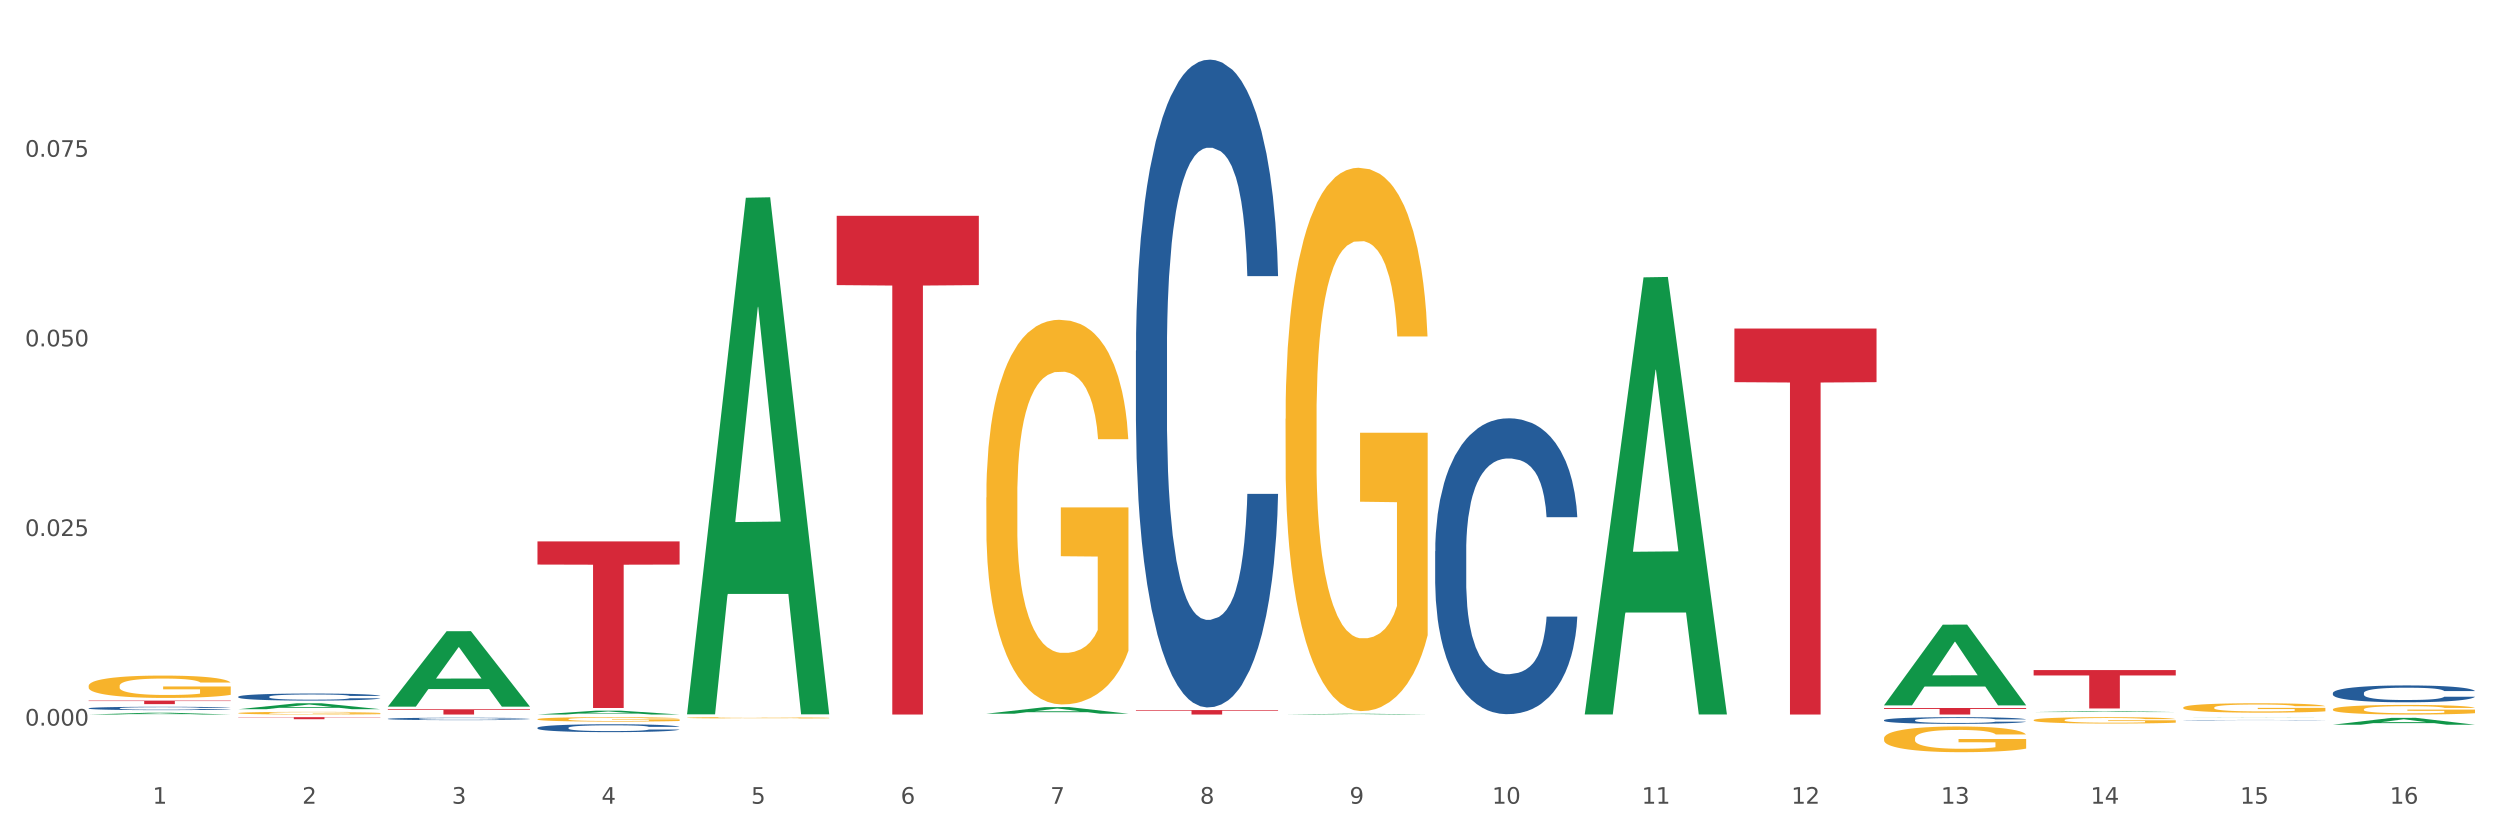 <?xml version="1.0" encoding="utf-8" standalone="no"?>
<!DOCTYPE svg PUBLIC "-//W3C//DTD SVG 1.1//EN"
  "http://www.w3.org/Graphics/SVG/1.1/DTD/svg11.dtd">
<svg xmlns:xlink="http://www.w3.org/1999/xlink" width="1080pt" height="360pt" viewBox="0 0 1080 360" xmlns="http://www.w3.org/2000/svg" version="1.1">
 <rect x="0" y="0" width="1080" height="360" fill="#333333" stroke="none"/>
 <defs>
  <style type="text/css">*{stroke-linejoin: round; stroke-linecap: butt}</style>
 </defs>
 <g id="figure_1">
  <g id="patch_1">
   <path d="M 0 360 
L 1080 360 
L 1080 0 
L 0 0 
z
" style="fill: #ffffff; stroke: #ffffff; stroke-linejoin: miter"/>
  </g>
  <g id="axes_1">
   <g id="matplotlib.axis_1">
    <g id="xtick_1">
     <g id="text_1">
      <!-- 1 -->
      <g style="fill: #4d4d4d" transform="translate(65.93 347.204) scale(0.096 -0.096)">
       <defs>
        <path id="DejaVuSans-31" d="M 794 531 
L 1825 531 
L 1825 4091 
L 703 3866 
L 703 4441 
L 1819 4666 
L 2450 4666 
L 2450 531 
L 3481 531 
L 3481 0 
L 794 0 
L 794 531 
z
" transform="scale(0.016)"/>
       </defs>
       <use xlink:href="#DejaVuSans-31"/>
      </g>
     </g>
    </g>
    <g id="xtick_2">
     <g id="text_2">
      <!-- 2 -->
      <g style="fill: #4d4d4d" transform="translate(130.565 347.204) scale(0.096 -0.096)">
       <defs>
        <path id="DejaVuSans-32" d="M 1228 531 
L 3431 531 
L 3431 0 
L 469 0 
L 469 531 
Q 828 903 1448 1529 
Q 2069 2156 2228 2338 
Q 2531 2678 2651 2914 
Q 2772 3150 2772 3378 
Q 2772 3750 2511 3984 
Q 2250 4219 1831 4219 
Q 1534 4219 1204 4116 
Q 875 4013 500 3803 
L 500 4441 
Q 881 4594 1212 4672 
Q 1544 4750 1819 4750 
Q 2544 4750 2975 4387 
Q 3406 4025 3406 3419 
Q 3406 3131 3298 2873 
Q 3191 2616 2906 2266 
Q 2828 2175 2409 1742 
Q 1991 1309 1228 531 
z
" transform="scale(0.016)"/>
       </defs>
       <use xlink:href="#DejaVuSans-32"/>
      </g>
     </g>
    </g>
    <g id="xtick_3">
     <g id="text_3">
      <!-- 3 -->
      <g style="fill: #4d4d4d" transform="translate(195.199 347.204) scale(0.096 -0.096)">
       <defs>
        <path id="DejaVuSans-33" d="M 2597 2516 
Q 3050 2419 3304 2112 
Q 3559 1806 3559 1356 
Q 3559 666 3084 287 
Q 2609 -91 1734 -91 
Q 1441 -91 1130 -33 
Q 819 25 488 141 
L 488 750 
Q 750 597 1062 519 
Q 1375 441 1716 441 
Q 2309 441 2620 675 
Q 2931 909 2931 1356 
Q 2931 1769 2642 2001 
Q 2353 2234 1838 2234 
L 1294 2234 
L 1294 2753 
L 1863 2753 
Q 2328 2753 2575 2939 
Q 2822 3125 2822 3475 
Q 2822 3834 2567 4026 
Q 2313 4219 1838 4219 
Q 1578 4219 1281 4162 
Q 984 4106 628 3988 
L 628 4550 
Q 988 4650 1302 4700 
Q 1616 4750 1894 4750 
Q 2613 4750 3031 4423 
Q 3450 4097 3450 3541 
Q 3450 3153 3228 2886 
Q 3006 2619 2597 2516 
z
" transform="scale(0.016)"/>
       </defs>
       <use xlink:href="#DejaVuSans-33"/>
      </g>
     </g>
    </g>
    <g id="xtick_4">
     <g id="text_4">
      <!-- 4 -->
      <g style="fill: #4d4d4d" transform="translate(259.833 347.204) scale(0.096 -0.096)">
       <defs>
        <path id="DejaVuSans-34" d="M 2419 4116 
L 825 1625 
L 2419 1625 
L 2419 4116 
z
M 2253 4666 
L 3047 4666 
L 3047 1625 
L 3713 1625 
L 3713 1100 
L 3047 1100 
L 3047 0 
L 2419 0 
L 2419 1100 
L 313 1100 
L 313 1709 
L 2253 4666 
z
" transform="scale(0.016)"/>
       </defs>
       <use xlink:href="#DejaVuSans-34"/>
      </g>
     </g>
    </g>
    <g id="xtick_5">
     <g id="text_5">
      <!-- 5 -->
      <g style="fill: #4d4d4d" transform="translate(324.467 347.204) scale(0.096 -0.096)">
       <defs>
        <path id="DejaVuSans-35" d="M 691 4666 
L 3169 4666 
L 3169 4134 
L 1269 4134 
L 1269 2991 
Q 1406 3038 1543 3061 
Q 1681 3084 1819 3084 
Q 2600 3084 3056 2656 
Q 3513 2228 3513 1497 
Q 3513 744 3044 326 
Q 2575 -91 1722 -91 
Q 1428 -91 1123 -41 
Q 819 9 494 109 
L 494 744 
Q 775 591 1075 516 
Q 1375 441 1709 441 
Q 2250 441 2565 725 
Q 2881 1009 2881 1497 
Q 2881 1984 2565 2268 
Q 2250 2553 1709 2553 
Q 1456 2553 1204 2497 
Q 953 2441 691 2322 
L 691 4666 
z
" transform="scale(0.016)"/>
       </defs>
       <use xlink:href="#DejaVuSans-35"/>
      </g>
     </g>
    </g>
    <g id="xtick_6">
     <g id="text_6">
      <!-- 6 -->
      <g style="fill: #4d4d4d" transform="translate(389.102 347.204) scale(0.096 -0.096)">
       <defs>
        <path id="DejaVuSans-36" d="M 2113 2584 
Q 1688 2584 1439 2293 
Q 1191 2003 1191 1497 
Q 1191 994 1439 701 
Q 1688 409 2113 409 
Q 2538 409 2786 701 
Q 3034 994 3034 1497 
Q 3034 2003 2786 2293 
Q 2538 2584 2113 2584 
z
M 3366 4563 
L 3366 3988 
Q 3128 4100 2886 4159 
Q 2644 4219 2406 4219 
Q 1781 4219 1451 3797 
Q 1122 3375 1075 2522 
Q 1259 2794 1537 2939 
Q 1816 3084 2150 3084 
Q 2853 3084 3261 2657 
Q 3669 2231 3669 1497 
Q 3669 778 3244 343 
Q 2819 -91 2113 -91 
Q 1303 -91 875 529 
Q 447 1150 447 2328 
Q 447 3434 972 4092 
Q 1497 4750 2381 4750 
Q 2619 4750 2861 4703 
Q 3103 4656 3366 4563 
z
" transform="scale(0.016)"/>
       </defs>
       <use xlink:href="#DejaVuSans-36"/>
      </g>
     </g>
    </g>
    <g id="xtick_7">
     <g id="text_7">
      <!-- 7 -->
      <g style="fill: #4d4d4d" transform="translate(453.736 347.204) scale(0.096 -0.096)">
       <defs>
        <path id="DejaVuSans-37" d="M 525 4666 
L 3525 4666 
L 3525 4397 
L 1831 0 
L 1172 0 
L 2766 4134 
L 525 4134 
L 525 4666 
z
" transform="scale(0.016)"/>
       </defs>
       <use xlink:href="#DejaVuSans-37"/>
      </g>
     </g>
    </g>
    <g id="xtick_8">
     <g id="text_8">
      <!-- 8 -->
      <g style="fill: #4d4d4d" transform="translate(518.37 347.204) scale(0.096 -0.096)">
       <defs>
        <path id="DejaVuSans-38" d="M 2034 2216 
Q 1584 2216 1326 1975 
Q 1069 1734 1069 1313 
Q 1069 891 1326 650 
Q 1584 409 2034 409 
Q 2484 409 2743 651 
Q 3003 894 3003 1313 
Q 3003 1734 2745 1975 
Q 2488 2216 2034 2216 
z
M 1403 2484 
Q 997 2584 770 2862 
Q 544 3141 544 3541 
Q 544 4100 942 4425 
Q 1341 4750 2034 4750 
Q 2731 4750 3128 4425 
Q 3525 4100 3525 3541 
Q 3525 3141 3298 2862 
Q 3072 2584 2669 2484 
Q 3125 2378 3379 2068 
Q 3634 1759 3634 1313 
Q 3634 634 3220 271 
Q 2806 -91 2034 -91 
Q 1263 -91 848 271 
Q 434 634 434 1313 
Q 434 1759 690 2068 
Q 947 2378 1403 2484 
z
M 1172 3481 
Q 1172 3119 1398 2916 
Q 1625 2713 2034 2713 
Q 2441 2713 2670 2916 
Q 2900 3119 2900 3481 
Q 2900 3844 2670 4047 
Q 2441 4250 2034 4250 
Q 1625 4250 1398 4047 
Q 1172 3844 1172 3481 
z
" transform="scale(0.016)"/>
       </defs>
       <use xlink:href="#DejaVuSans-38"/>
      </g>
     </g>
    </g>
    <g id="xtick_9">
     <g id="text_9">
      <!-- 9 -->
      <g style="fill: #4d4d4d" transform="translate(583.005 347.204) scale(0.096 -0.096)">
       <defs>
        <path id="DejaVuSans-39" d="M 703 97 
L 703 672 
Q 941 559 1184 500 
Q 1428 441 1663 441 
Q 2288 441 2617 861 
Q 2947 1281 2994 2138 
Q 2813 1869 2534 1725 
Q 2256 1581 1919 1581 
Q 1219 1581 811 2004 
Q 403 2428 403 3163 
Q 403 3881 828 4315 
Q 1253 4750 1959 4750 
Q 2769 4750 3195 4129 
Q 3622 3509 3622 2328 
Q 3622 1225 3098 567 
Q 2575 -91 1691 -91 
Q 1453 -91 1209 -44 
Q 966 3 703 97 
z
M 1959 2075 
Q 2384 2075 2632 2365 
Q 2881 2656 2881 3163 
Q 2881 3666 2632 3958 
Q 2384 4250 1959 4250 
Q 1534 4250 1286 3958 
Q 1038 3666 1038 3163 
Q 1038 2656 1286 2365 
Q 1534 2075 1959 2075 
z
" transform="scale(0.016)"/>
       </defs>
       <use xlink:href="#DejaVuSans-39"/>
      </g>
     </g>
    </g>
    <g id="xtick_10">
     <g id="text_10">
      <!-- 10 -->
      <g style="fill: #4d4d4d" transform="translate(644.585 347.204) scale(0.096 -0.096)">
       <defs>
        <path id="DejaVuSans-30" d="M 2034 4250 
Q 1547 4250 1301 3770 
Q 1056 3291 1056 2328 
Q 1056 1369 1301 889 
Q 1547 409 2034 409 
Q 2525 409 2770 889 
Q 3016 1369 3016 2328 
Q 3016 3291 2770 3770 
Q 2525 4250 2034 4250 
z
M 2034 4750 
Q 2819 4750 3233 4129 
Q 3647 3509 3647 2328 
Q 3647 1150 3233 529 
Q 2819 -91 2034 -91 
Q 1250 -91 836 529 
Q 422 1150 422 2328 
Q 422 3509 836 4129 
Q 1250 4750 2034 4750 
z
" transform="scale(0.016)"/>
       </defs>
       <use xlink:href="#DejaVuSans-31"/>
       <use xlink:href="#DejaVuSans-30" transform="translate(63.623 0)"/>
      </g>
     </g>
    </g>
    <g id="xtick_11">
     <g id="text_11">
      <!-- 11 -->
      <g style="fill: #4d4d4d" transform="translate(709.219 347.204) scale(0.096 -0.096)">
       <use xlink:href="#DejaVuSans-31"/>
       <use xlink:href="#DejaVuSans-31" transform="translate(63.623 0)"/>
      </g>
     </g>
    </g>
    <g id="xtick_12">
     <g id="text_12">
      <!-- 12 -->
      <g style="fill: #4d4d4d" transform="translate(773.854 347.204) scale(0.096 -0.096)">
       <use xlink:href="#DejaVuSans-31"/>
       <use xlink:href="#DejaVuSans-32" transform="translate(63.623 0)"/>
      </g>
     </g>
    </g>
    <g id="xtick_13">
     <g id="text_13">
      <!-- 13 -->
      <g style="fill: #4d4d4d" transform="translate(838.488 347.204) scale(0.096 -0.096)">
       <use xlink:href="#DejaVuSans-31"/>
       <use xlink:href="#DejaVuSans-33" transform="translate(63.623 0)"/>
      </g>
     </g>
    </g>
    <g id="xtick_14">
     <g id="text_14">
      <!-- 14 -->
      <g style="fill: #4d4d4d" transform="translate(903.122 347.204) scale(0.096 -0.096)">
       <use xlink:href="#DejaVuSans-31"/>
       <use xlink:href="#DejaVuSans-34" transform="translate(63.623 0)"/>
      </g>
     </g>
    </g>
    <g id="xtick_15">
     <g id="text_15">
      <!-- 15 -->
      <g style="fill: #4d4d4d" transform="translate(967.756 347.204) scale(0.096 -0.096)">
       <use xlink:href="#DejaVuSans-31"/>
       <use xlink:href="#DejaVuSans-35" transform="translate(63.623 0)"/>
      </g>
     </g>
    </g>
    <g id="xtick_16">
     <g id="text_16">
      <!-- 16 -->
      <g style="fill: #4d4d4d" transform="translate(1032.391 347.204) scale(0.096 -0.096)">
       <use xlink:href="#DejaVuSans-31"/>
       <use xlink:href="#DejaVuSans-36" transform="translate(63.623 0)"/>
      </g>
     </g>
    </g>
    <g id="xtick_17"/>
    <g id="xtick_18"/>
    <g id="xtick_19"/>
    <g id="xtick_20"/>
    <g id="xtick_21"/>
    <g id="xtick_22"/>
    <g id="xtick_23"/>
    <g id="xtick_24"/>
    <g id="xtick_25"/>
    <g id="xtick_26"/>
    <g id="xtick_27"/>
    <g id="xtick_28"/>
    <g id="xtick_29"/>
    <g id="xtick_30"/>
    <g id="xtick_31"/>
   </g>
   <g id="matplotlib.axis_2">
    <g id="ytick_1">
     <g id="text_17">
      <!-- 0.000 -->
      <g style="fill: #4d4d4d" transform="translate(10.8 313.463) scale(0.096 -0.096)">
       <defs>
        <path id="DejaVuSans-2e" d="M 684 794 
L 1344 794 
L 1344 0 
L 684 0 
L 684 794 
z
" transform="scale(0.016)"/>
       </defs>
       <use xlink:href="#DejaVuSans-30"/>
       <use xlink:href="#DejaVuSans-2e" transform="translate(63.623 0)"/>
       <use xlink:href="#DejaVuSans-30" transform="translate(95.41 0)"/>
       <use xlink:href="#DejaVuSans-30" transform="translate(159.033 0)"/>
       <use xlink:href="#DejaVuSans-30" transform="translate(222.656 0)"/>
      </g>
     </g>
    </g>
    <g id="ytick_2">
     <g id="text_18">
      <!-- 0.025 -->
      <g style="fill: #4d4d4d" transform="translate(10.8 231.548) scale(0.096 -0.096)">
       <use xlink:href="#DejaVuSans-30"/>
       <use xlink:href="#DejaVuSans-2e" transform="translate(63.623 0)"/>
       <use xlink:href="#DejaVuSans-30" transform="translate(95.41 0)"/>
       <use xlink:href="#DejaVuSans-32" transform="translate(159.033 0)"/>
       <use xlink:href="#DejaVuSans-35" transform="translate(222.656 0)"/>
      </g>
     </g>
    </g>
    <g id="ytick_3">
     <g id="text_19">
      <!-- 0.050 -->
      <g style="fill: #4d4d4d" transform="translate(10.8 149.633) scale(0.096 -0.096)">
       <use xlink:href="#DejaVuSans-30"/>
       <use xlink:href="#DejaVuSans-2e" transform="translate(63.623 0)"/>
       <use xlink:href="#DejaVuSans-30" transform="translate(95.41 0)"/>
       <use xlink:href="#DejaVuSans-35" transform="translate(159.033 0)"/>
       <use xlink:href="#DejaVuSans-30" transform="translate(222.656 0)"/>
      </g>
     </g>
    </g>
    <g id="ytick_4">
     <g id="text_20">
      <!-- 0.075 -->
      <g style="fill: #4d4d4d" transform="translate(10.8 67.719) scale(0.096 -0.096)">
       <use xlink:href="#DejaVuSans-30"/>
       <use xlink:href="#DejaVuSans-2e" transform="translate(63.623 0)"/>
       <use xlink:href="#DejaVuSans-30" transform="translate(95.41 0)"/>
       <use xlink:href="#DejaVuSans-37" transform="translate(159.033 0)"/>
       <use xlink:href="#DejaVuSans-35" transform="translate(222.656 0)"/>
      </g>
     </g>
    </g>
    <g id="ytick_5"/>
    <g id="ytick_6"/>
    <g id="ytick_7"/>
    <g id="ytick_8"/>
   </g>
   <g id="PolyCollection_1">
    <path d="M 38.283 308.678 
L 38.346 308.677 
L 63.667 307.915 
L 74.175 307.914 
L 99.686 308.679 
L 87.532 308.679 
L 82.024 308.501 
L 55.881 308.501 
L 55.691 308.504 
L 50.374 308.679 
L 38.283 308.679 
L 38.283 308.678 
L 59.173 308.395 
L 78.733 308.394 
L 69.048 308.077 
L 68.921 308.076 
L 68.794 308.078 
L 59.109 308.394 
L 59.173 308.395 
L 38.283 308.678 
z
" clip-path="url(#p61d165261e)" style="fill: #109648"/>
    <path d="M 102.917 306.38 
L 102.981 306.377 
L 128.301 303.803 
L 138.809 303.8 
L 164.32 306.384 
L 152.166 306.384 
L 146.659 305.783 
L 120.515 305.783 
L 120.325 305.792 
L 115.008 306.384 
L 102.917 306.384 
L 102.917 306.38 
L 123.807 305.424 
L 143.367 305.421 
L 133.682 304.351 
L 133.555 304.346 
L 133.429 304.354 
L 123.744 305.421 
L 123.807 305.424 
L 102.917 306.38 
z
" clip-path="url(#p61d165261e)" style="fill: #109648"/>
    <path d="M 167.552 305.218 
L 167.615 305.188 
L 192.936 272.69 
L 203.444 272.659 
L 228.954 305.279 
L 216.8 305.279 
L 211.293 297.683 
L 185.149 297.683 
L 184.96 297.806 
L 179.642 305.279 
L 167.552 305.279 
L 167.552 305.218 
L 188.441 293.15 
L 208.001 293.12 
L 198.316 279.612 
L 198.19 279.551 
L 198.063 279.643 
L 188.378 293.12 
L 188.441 293.15 
L 167.552 305.218 
z
" clip-path="url(#p61d165261e)" style="fill: #109648"/>
    <path d="M 232.186 308.676 
L 232.249 308.674 
L 257.57 306.999 
L 268.078 306.997 
L 293.588 308.679 
L 281.435 308.679 
L 275.927 308.287 
L 249.784 308.287 
L 249.594 308.294 
L 244.276 308.679 
L 232.186 308.679 
L 232.186 308.676 
L 253.075 308.054 
L 272.636 308.052 
L 262.95 307.356 
L 262.824 307.352 
L 262.697 307.357 
L 253.012 308.052 
L 253.075 308.054 
L 232.186 308.676 
z
" clip-path="url(#p61d165261e)" style="fill: #109648"/>
    <path d="M 296.82 308.16 
L 296.883 307.951 
L 322.204 85.427 
L 332.712 85.218 
L 358.223 308.58 
L 346.069 308.58 
L 340.562 256.567 
L 314.418 256.567 
L 314.228 257.406 
L 308.911 308.58 
L 296.82 308.58 
L 296.82 308.16 
L 317.71 225.527 
L 337.27 225.317 
L 327.585 132.826 
L 327.458 132.407 
L 327.332 133.036 
L 317.646 225.317 
L 317.71 225.527 
L 296.82 308.16 
z
" clip-path="url(#p61d165261e)" style="fill: #109648"/>
    <path d="M 684.626 308.286 
L 684.689 308.108 
L 710.01 119.813 
L 720.518 119.635 
L 746.029 308.641 
L 733.875 308.641 
L 728.367 264.628 
L 702.224 264.628 
L 702.034 265.338 
L 696.717 308.641 
L 684.626 308.641 
L 684.626 308.286 
L 705.515 238.363 
L 725.076 238.185 
L 715.391 159.921 
L 715.264 159.566 
L 715.137 160.099 
L 705.452 238.185 
L 705.515 238.363 
L 684.626 308.286 
z
" clip-path="url(#p61d165261e)" style="fill: #109648"/>
    <path d="M 813.895 304.653 
L 813.958 304.62 
L 839.278 269.855 
L 849.787 269.823 
L 875.297 304.718 
L 863.143 304.718 
L 857.636 296.592 
L 831.492 296.592 
L 831.302 296.723 
L 825.985 304.718 
L 813.895 304.718 
L 813.895 304.653 
L 834.784 291.743 
L 854.344 291.71 
L 844.659 277.261 
L 844.533 277.195 
L 844.406 277.293 
L 834.721 291.71 
L 834.784 291.743 
L 813.895 304.653 
z
" clip-path="url(#p61d165261e)" style="fill: #109648"/>
    <path d="M 878.529 307.612 
L 878.592 307.612 
L 903.913 307.208 
L 914.421 307.207 
L 939.931 307.613 
L 927.777 307.613 
L 922.27 307.518 
L 896.127 307.518 
L 895.937 307.52 
L 890.619 307.613 
L 878.529 307.613 
L 878.529 307.612 
L 899.418 307.462 
L 918.979 307.462 
L 909.293 307.294 
L 909.167 307.293 
L 909.04 307.294 
L 899.355 307.462 
L 899.418 307.462 
L 878.529 307.612 
z
" clip-path="url(#p61d165261e)" style="fill: #109648"/>
    <path d="M 1007.797 313.08 
L 1007.861 313.077 
L 1033.181 310.107 
L 1043.689 310.104 
L 1069.2 313.086 
L 1057.046 313.086 
L 1051.539 312.391 
L 1025.395 312.391 
L 1025.205 312.403 
L 1019.888 313.086 
L 1007.797 313.086 
L 1007.797 313.08 
L 1028.687 311.977 
L 1048.247 311.974 
L 1038.562 310.74 
L 1038.435 310.734 
L 1038.309 310.742 
L 1028.624 311.974 
L 1028.687 311.977 
L 1007.797 313.08 
z
" clip-path="url(#p61d165261e)" style="fill: #109648"/>
    <path d="M 943.163 309.886 
L 943.226 309.886 
L 968.547 309.815 
L 979.055 309.815 
L 1004.566 309.887 
L 992.412 309.887 
L 986.905 309.87 
L 960.761 309.87 
L 960.571 309.87 
L 955.254 309.887 
L 943.163 309.887 
L 943.163 309.886 
L 964.053 309.86 
L 983.613 309.86 
L 973.928 309.83 
L 973.801 309.83 
L 973.675 309.831 
L 963.989 309.86 
L 964.053 309.86 
L 943.163 309.886 
z
" clip-path="url(#p61d165261e)" style="fill: #109648"/>
    <path d="M 426.089 308.324 
L 426.152 308.321 
L 451.473 305.469 
L 461.981 305.467 
L 487.491 308.329 
L 475.337 308.329 
L 469.83 307.663 
L 443.687 307.663 
L 443.497 307.673 
L 438.179 308.329 
L 426.089 308.329 
L 426.089 308.324 
L 446.978 307.265 
L 466.539 307.262 
L 456.853 306.077 
L 456.727 306.071 
L 456.6 306.08 
L 446.915 307.262 
L 446.978 307.265 
L 426.089 308.324 
z
" clip-path="url(#p61d165261e)" style="fill: #109648"/>
    <path d="M 1007.797 306.445 
L 1007.87 306.442 
L 1007.87 306.305 
L 1008.015 306.187 
L 1008.74 305.903 
L 1009.827 305.668 
L 1010.625 305.543 
L 1011.422 305.44 
L 1012.365 305.338 
L 1013.524 305.232 
L 1015.627 305.076 
L 1016.932 304.997 
L 1018.527 304.913 
L 1021.426 304.792 
L 1023.529 304.724 
L 1025.703 304.667 
L 1029.256 304.598 
L 1031.576 304.568 
L 1034.04 304.545 
L 1037.013 304.53 
L 1039.26 304.526 
L 1044.19 304.538 
L 1048.394 304.572 
L 1050.424 304.598 
L 1053.034 304.644 
L 1054.411 304.674 
L 1056.659 304.735 
L 1058.978 304.815 
L 1060.573 304.883 
L 1062.966 305.012 
L 1064.778 305.141 
L 1066.445 305.3 
L 1067.315 305.41 
L 1067.968 305.512 
L 1068.548 305.63 
L 1069.128 305.816 
L 1056.079 305.816 
L 1055.571 305.683 
L 1054.774 305.558 
L 1053.614 305.437 
L 1052.599 305.361 
L 1050.859 305.266 
L 1049.264 305.205 
L 1047.597 305.16 
L 1045.567 305.122 
L 1043.972 305.103 
L 1041.725 305.088 
L 1037.303 305.091 
L 1034.33 305.122 
L 1032.3 305.16 
L 1030.996 305.194 
L 1029.836 305.232 
L 1028.531 305.285 
L 1027.008 305.364 
L 1025.921 305.437 
L 1024.834 305.528 
L 1023.964 305.619 
L 1023.166 305.725 
L 1022.514 305.839 
L 1022.006 305.956 
L 1021.571 306.1 
L 1021.209 306.339 
L 1021.209 306.859 
L 1021.354 306.976 
L 1021.716 307.132 
L 1022.151 307.249 
L 1022.876 307.39 
L 1023.529 307.484 
L 1024.761 307.621 
L 1026.138 307.735 
L 1027.226 307.807 
L 1028.313 307.867 
L 1030.198 307.951 
L 1032.3 308.019 
L 1034.113 308.061 
L 1036.578 308.099 
L 1038.245 308.114 
L 1039.695 308.122 
L 1043.247 308.122 
L 1045.784 308.11 
L 1048.612 308.084 
L 1050.786 308.05 
L 1052.599 308.008 
L 1054.629 307.94 
L 1055.934 307.875 
L 1055.934 307.082 
L 1039.985 307.079 
L 1039.985 306.552 
L 1069.2 306.552 
L 1069.2 308.099 
L 1067.968 308.178 
L 1066.59 308.25 
L 1065.14 308.315 
L 1062.966 308.395 
L 1060.356 308.47 
L 1058.036 308.524 
L 1055.571 308.569 
L 1052.671 308.611 
L 1048.902 308.649 
L 1046.582 308.664 
L 1043.682 308.675 
L 1040.275 308.679 
L 1037.303 308.671 
L 1034.403 308.652 
L 1031.358 308.618 
L 1028.386 308.569 
L 1026.138 308.52 
L 1023.891 308.459 
L 1021.499 308.379 
L 1019.614 308.304 
L 1018.164 308.235 
L 1016.569 308.148 
L 1014.829 308.034 
L 1013.524 307.932 
L 1012.365 307.826 
L 1011.132 307.689 
L 1010.262 307.572 
L 1009.392 307.424 
L 1008.885 307.314 
L 1008.305 307.143 
L 1007.87 306.904 
L 1007.797 306.445 
z
" clip-path="url(#p61d165261e)" style="fill: #f7b32b"/>
    <path d="M 943.163 305.684 
L 943.236 305.681 
L 943.236 305.547 
L 943.381 305.432 
L 944.106 305.153 
L 945.193 304.923 
L 945.99 304.8 
L 946.788 304.7 
L 947.73 304.6 
L 948.89 304.496 
L 950.992 304.343 
L 952.297 304.265 
L 953.892 304.184 
L 956.792 304.065 
L 958.894 303.998 
L 961.069 303.942 
L 964.621 303.875 
L 966.941 303.846 
L 969.406 303.823 
L 972.378 303.809 
L 974.626 303.805 
L 979.555 303.816 
L 983.76 303.849 
L 985.79 303.875 
L 988.4 303.92 
L 989.777 303.95 
L 992.024 304.009 
L 994.344 304.087 
L 995.939 304.154 
L 998.331 304.28 
L 1000.144 304.407 
L 1001.811 304.563 
L 1002.681 304.67 
L 1003.333 304.771 
L 1003.913 304.886 
L 1004.493 305.068 
L 991.444 305.068 
L 990.937 304.938 
L 990.139 304.815 
L 988.979 304.696 
L 987.965 304.622 
L 986.225 304.529 
L 984.63 304.47 
L 982.962 304.425 
L 980.933 304.388 
L 979.338 304.369 
L 977.09 304.355 
L 972.668 304.358 
L 969.696 304.388 
L 967.666 304.425 
L 966.361 304.459 
L 965.201 304.496 
L 963.896 304.548 
L 962.374 304.626 
L 961.287 304.696 
L 960.199 304.786 
L 959.329 304.875 
L 958.532 304.979 
L 957.879 305.09 
L 957.372 305.205 
L 956.937 305.346 
L 956.575 305.58 
L 956.575 306.089 
L 956.72 306.205 
L 957.082 306.357 
L 957.517 306.472 
L 958.242 306.609 
L 958.894 306.702 
L 960.127 306.836 
L 961.504 306.947 
L 962.592 307.018 
L 963.679 307.078 
L 965.564 307.159 
L 967.666 307.226 
L 969.479 307.267 
L 971.943 307.304 
L 973.611 307.319 
L 975.061 307.326 
L 978.613 307.326 
L 981.15 307.315 
L 983.977 307.289 
L 986.152 307.256 
L 987.965 307.215 
L 989.994 307.148 
L 991.299 307.085 
L 991.299 306.309 
L 975.351 306.305 
L 975.351 305.788 
L 1004.566 305.788 
L 1004.566 307.304 
L 1003.333 307.382 
L 1001.956 307.453 
L 1000.506 307.516 
L 998.331 307.594 
L 995.721 307.668 
L 993.402 307.72 
L 990.937 307.765 
L 988.037 307.806 
L 984.267 307.843 
L 981.948 307.858 
L 979.048 307.869 
L 975.641 307.872 
L 972.668 307.865 
L 969.768 307.846 
L 966.724 307.813 
L 963.751 307.765 
L 961.504 307.716 
L 959.257 307.657 
L 956.865 307.579 
L 954.98 307.505 
L 953.53 307.438 
L 951.935 307.352 
L 950.195 307.241 
L 948.89 307.141 
L 947.73 307.037 
L 946.498 306.903 
L 945.628 306.788 
L 944.758 306.643 
L 944.251 306.535 
L 943.671 306.368 
L 943.236 306.134 
L 943.163 305.684 
z
" clip-path="url(#p61d165261e)" style="fill: #f7b32b"/>
    <path d="M 878.529 311.088 
L 878.601 311.086 
L 878.601 310.995 
L 878.746 310.917 
L 879.471 310.729 
L 880.559 310.573 
L 881.356 310.49 
L 882.154 310.422 
L 883.096 310.354 
L 884.256 310.283 
L 886.358 310.18 
L 887.663 310.127 
L 889.258 310.072 
L 892.158 309.991 
L 894.26 309.946 
L 896.435 309.908 
L 899.987 309.863 
L 902.307 309.843 
L 904.772 309.828 
L 907.744 309.818 
L 909.991 309.815 
L 914.921 309.823 
L 919.126 309.845 
L 921.155 309.863 
L 923.765 309.893 
L 925.143 309.913 
L 927.39 309.954 
L 929.71 310.006 
L 931.305 310.052 
L 933.697 310.137 
L 935.509 310.223 
L 937.177 310.329 
L 938.047 310.402 
L 938.699 310.469 
L 939.279 310.547 
L 939.859 310.671 
L 926.81 310.671 
L 926.303 310.583 
L 925.505 310.5 
L 924.345 310.419 
L 923.33 310.369 
L 921.59 310.306 
L 919.996 310.266 
L 918.328 310.235 
L 916.298 310.21 
L 914.703 310.198 
L 912.456 310.188 
L 908.034 310.19 
L 905.062 310.21 
L 903.032 310.235 
L 901.727 310.258 
L 900.567 310.283 
L 899.262 310.319 
L 897.74 310.371 
L 896.652 310.419 
L 895.565 310.48 
L 894.695 310.54 
L 893.898 310.61 
L 893.245 310.686 
L 892.738 310.764 
L 892.303 310.859 
L 891.94 311.018 
L 891.94 311.363 
L 892.085 311.441 
L 892.448 311.544 
L 892.883 311.622 
L 893.608 311.715 
L 894.26 311.778 
L 895.492 311.868 
L 896.87 311.944 
L 897.957 311.992 
L 899.045 312.032 
L 900.93 312.087 
L 903.032 312.133 
L 904.844 312.16 
L 907.309 312.186 
L 908.976 312.196 
L 910.426 312.201 
L 913.978 312.201 
L 916.516 312.193 
L 919.343 312.175 
L 921.518 312.153 
L 923.33 312.125 
L 925.36 312.08 
L 926.665 312.037 
L 926.665 311.511 
L 910.716 311.509 
L 910.716 311.159 
L 939.931 311.159 
L 939.931 312.186 
L 938.699 312.238 
L 937.322 312.286 
L 935.872 312.329 
L 933.697 312.382 
L 931.087 312.432 
L 928.767 312.467 
L 926.303 312.498 
L 923.403 312.525 
L 919.633 312.55 
L 917.313 312.56 
L 914.413 312.568 
L 911.006 312.57 
L 908.034 312.565 
L 905.134 312.553 
L 902.089 312.53 
L 899.117 312.498 
L 896.87 312.465 
L 894.623 312.425 
L 892.23 312.372 
L 890.345 312.321 
L 888.895 312.276 
L 887.301 312.218 
L 885.561 312.143 
L 884.256 312.075 
L 883.096 312.004 
L 881.864 311.914 
L 880.994 311.836 
L 880.124 311.738 
L 879.616 311.665 
L 879.036 311.551 
L 878.601 311.393 
L 878.529 311.088 
z
" clip-path="url(#p61d165261e)" style="fill: #f7b32b"/>
    <path d="M 813.895 318.974 
L 813.967 318.963 
L 813.967 318.598 
L 814.112 318.284 
L 814.837 317.523 
L 815.924 316.894 
L 816.722 316.559 
L 817.519 316.285 
L 818.462 316.011 
L 819.622 315.727 
L 821.724 315.311 
L 823.029 315.098 
L 824.624 314.875 
L 827.523 314.55 
L 829.626 314.367 
L 831.801 314.215 
L 835.353 314.033 
L 837.673 313.951 
L 840.137 313.891 
L 843.11 313.85 
L 845.357 313.84 
L 850.287 313.87 
L 854.491 313.962 
L 856.521 314.033 
L 859.131 314.154 
L 860.508 314.236 
L 862.756 314.398 
L 865.075 314.611 
L 866.67 314.794 
L 869.063 315.139 
L 870.875 315.484 
L 872.542 315.91 
L 873.412 316.204 
L 874.065 316.478 
L 874.645 316.792 
L 875.225 317.289 
L 862.176 317.289 
L 861.668 316.934 
L 860.871 316.6 
L 859.711 316.275 
L 858.696 316.072 
L 856.956 315.818 
L 855.361 315.656 
L 853.694 315.534 
L 851.664 315.433 
L 850.069 315.382 
L 847.822 315.341 
L 843.4 315.352 
L 840.427 315.433 
L 838.398 315.534 
L 837.093 315.626 
L 835.933 315.727 
L 834.628 315.869 
L 833.105 316.082 
L 832.018 316.275 
L 830.931 316.518 
L 830.061 316.762 
L 829.263 317.046 
L 828.611 317.35 
L 828.103 317.665 
L 827.668 318.05 
L 827.306 318.69 
L 827.306 320.08 
L 827.451 320.394 
L 827.813 320.81 
L 828.248 321.125 
L 828.973 321.5 
L 829.626 321.754 
L 830.858 322.119 
L 832.236 322.423 
L 833.323 322.616 
L 834.41 322.778 
L 836.295 323.002 
L 838.398 323.184 
L 840.21 323.296 
L 842.675 323.397 
L 844.342 323.438 
L 845.792 323.458 
L 849.344 323.458 
L 851.881 323.428 
L 854.709 323.357 
L 856.884 323.265 
L 858.696 323.154 
L 860.726 322.971 
L 862.031 322.799 
L 862.031 320.678 
L 846.082 320.668 
L 846.082 319.258 
L 875.297 319.258 
L 875.297 323.397 
L 874.065 323.61 
L 872.687 323.803 
L 871.237 323.976 
L 869.063 324.189 
L 866.453 324.391 
L 864.133 324.534 
L 861.668 324.655 
L 858.768 324.767 
L 854.999 324.868 
L 852.679 324.909 
L 849.779 324.939 
L 846.372 324.95 
L 843.4 324.929 
L 840.5 324.878 
L 837.455 324.787 
L 834.483 324.655 
L 832.236 324.523 
L 829.988 324.361 
L 827.596 324.148 
L 825.711 323.945 
L 824.261 323.762 
L 822.666 323.529 
L 820.926 323.225 
L 819.622 322.951 
L 818.462 322.667 
L 817.229 322.301 
L 816.359 321.987 
L 815.489 321.591 
L 814.982 321.297 
L 814.402 320.84 
L 813.967 320.201 
L 813.895 318.974 
z
" clip-path="url(#p61d165261e)" style="fill: #f7b32b"/>
    <path d="M 555.357 180.937 
L 555.43 180.723 
L 555.43 173.006 
L 555.575 166.36 
L 556.3 150.283 
L 557.387 136.992 
L 558.185 129.918 
L 558.982 124.13 
L 559.924 118.342 
L 561.084 112.339 
L 563.187 103.55 
L 564.492 99.049 
L 566.086 94.332 
L 568.986 87.473 
L 571.089 83.614 
L 573.263 80.398 
L 576.816 76.54 
L 579.135 74.825 
L 581.6 73.539 
L 584.573 72.681 
L 586.82 72.467 
L 591.749 73.11 
L 595.954 75.039 
L 597.984 76.54 
L 600.594 79.112 
L 601.971 80.827 
L 604.218 84.257 
L 606.538 88.759 
L 608.133 92.617 
L 610.525 99.906 
L 612.338 107.195 
L 614.005 116.198 
L 614.875 122.415 
L 615.528 128.203 
L 616.107 134.848 
L 616.687 145.352 
L 603.638 145.352 
L 603.131 137.849 
L 602.334 130.775 
L 601.174 123.915 
L 600.159 119.628 
L 598.419 114.269 
L 596.824 110.839 
L 595.157 108.266 
L 593.127 106.123 
L 591.532 105.051 
L 589.285 104.193 
L 584.862 104.408 
L 581.89 106.123 
L 579.86 108.266 
L 578.555 110.196 
L 577.396 112.339 
L 576.091 115.341 
L 574.568 119.842 
L 573.481 123.915 
L 572.393 129.06 
L 571.524 134.205 
L 570.726 140.207 
L 570.074 146.638 
L 569.566 153.284 
L 569.131 161.43 
L 568.769 174.935 
L 568.769 204.304 
L 568.914 210.949 
L 569.276 219.738 
L 569.711 226.384 
L 570.436 234.315 
L 571.089 239.675 
L 572.321 247.392 
L 573.698 253.823 
L 574.786 257.896 
L 575.873 261.326 
L 577.758 266.042 
L 579.86 269.901 
L 581.673 272.259 
L 584.138 274.402 
L 585.805 275.26 
L 587.255 275.689 
L 590.807 275.689 
L 593.344 275.045 
L 596.172 273.545 
L 598.346 271.616 
L 600.159 269.257 
L 602.189 265.399 
L 603.494 261.755 
L 603.494 216.951 
L 587.545 216.737 
L 587.545 186.94 
L 616.76 186.94 
L 616.76 274.402 
L 615.528 278.904 
L 614.15 282.977 
L 612.7 286.621 
L 610.525 291.123 
L 607.916 295.41 
L 605.596 298.412 
L 603.131 300.984 
L 600.231 303.342 
L 596.462 305.486 
L 594.142 306.343 
L 591.242 306.986 
L 587.835 307.201 
L 584.862 306.772 
L 581.963 305.7 
L 578.918 303.771 
L 575.946 300.984 
L 573.698 298.197 
L 571.451 294.767 
L 569.059 290.266 
L 567.174 285.978 
L 565.724 282.12 
L 564.129 277.189 
L 562.389 270.758 
L 561.084 264.97 
L 559.924 258.968 
L 558.692 251.25 
L 557.822 244.605 
L 556.952 236.245 
L 556.445 230.028 
L 555.865 220.381 
L 555.43 206.876 
L 555.357 180.937 
z
" clip-path="url(#p61d165261e)" style="fill: #f7b32b"/>
    <path d="M 555.357 308.678 
L 555.421 308.678 
L 580.741 308.337 
L 591.249 308.337 
L 616.76 308.679 
L 604.606 308.679 
L 599.099 308.599 
L 572.955 308.599 
L 572.765 308.601 
L 567.448 308.679 
L 555.357 308.679 
L 555.357 308.678 
L 576.247 308.552 
L 595.807 308.552 
L 586.122 308.41 
L 585.995 308.409 
L 585.869 308.41 
L 576.184 308.552 
L 576.247 308.552 
L 555.357 308.678 
z
" clip-path="url(#p61d165261e)" style="fill: #109648"/>
    <path d="M 232.186 310.701 
L 232.258 310.7 
L 232.258 310.637 
L 232.403 310.582 
L 233.128 310.451 
L 234.216 310.342 
L 235.013 310.285 
L 235.811 310.237 
L 236.753 310.19 
L 237.913 310.141 
L 240.015 310.069 
L 241.32 310.032 
L 242.915 309.994 
L 245.815 309.938 
L 247.917 309.906 
L 250.092 309.88 
L 253.644 309.849 
L 255.964 309.835 
L 258.429 309.824 
L 261.401 309.817 
L 263.648 309.815 
L 268.578 309.821 
L 272.783 309.836 
L 274.812 309.849 
L 277.422 309.87 
L 278.8 309.884 
L 281.047 309.912 
L 283.367 309.948 
L 284.962 309.98 
L 287.354 310.039 
L 289.166 310.099 
L 290.834 310.173 
L 291.704 310.223 
L 292.356 310.271 
L 292.936 310.325 
L 293.516 310.411 
L 280.467 310.411 
L 279.96 310.349 
L 279.162 310.292 
L 278.002 310.236 
L 276.987 310.201 
L 275.247 310.157 
L 273.653 310.129 
L 271.985 310.108 
L 269.955 310.09 
L 268.36 310.081 
L 266.113 310.074 
L 261.691 310.076 
L 258.719 310.09 
L 256.689 310.108 
L 255.384 310.124 
L 254.224 310.141 
L 252.919 310.166 
L 251.397 310.202 
L 250.309 310.236 
L 249.222 310.278 
L 248.352 310.32 
L 247.555 310.369 
L 246.902 310.421 
L 246.395 310.476 
L 245.96 310.542 
L 245.597 310.652 
L 245.597 310.892 
L 245.742 310.947 
L 246.105 311.019 
L 246.54 311.073 
L 247.265 311.138 
L 247.917 311.181 
L 249.15 311.244 
L 250.527 311.297 
L 251.614 311.33 
L 252.702 311.358 
L 254.587 311.397 
L 256.689 311.428 
L 258.501 311.448 
L 260.966 311.465 
L 262.633 311.472 
L 264.083 311.476 
L 267.636 311.476 
L 270.173 311.47 
L 273 311.458 
L 275.175 311.442 
L 276.987 311.423 
L 279.017 311.392 
L 280.322 311.362 
L 280.322 310.996 
L 264.373 310.994 
L 264.373 310.751 
L 293.588 310.751 
L 293.588 311.465 
L 292.356 311.502 
L 290.979 311.535 
L 289.529 311.565 
L 287.354 311.602 
L 284.744 311.637 
L 282.424 311.661 
L 279.96 311.682 
L 277.06 311.702 
L 273.29 311.719 
L 270.97 311.726 
L 268.071 311.731 
L 264.663 311.733 
L 261.691 311.73 
L 258.791 311.721 
L 255.746 311.705 
L 252.774 311.682 
L 250.527 311.66 
L 248.28 311.632 
L 245.887 311.595 
L 244.002 311.56 
L 242.553 311.528 
L 240.958 311.488 
L 239.218 311.435 
L 237.913 311.388 
L 236.753 311.339 
L 235.521 311.276 
L 234.651 311.222 
L 233.781 311.153 
L 233.273 311.103 
L 232.693 311.024 
L 232.258 310.913 
L 232.186 310.701 
z
" clip-path="url(#p61d165261e)" style="fill: #f7b32b"/>
    <path d="M 296.82 310.071 
L 296.893 310.071 
L 296.893 310.053 
L 297.038 310.037 
L 297.763 309.999 
L 298.85 309.968 
L 299.647 309.951 
L 300.445 309.937 
L 301.387 309.924 
L 302.547 309.909 
L 304.65 309.889 
L 305.954 309.878 
L 307.549 309.867 
L 310.449 309.851 
L 312.551 309.842 
L 314.726 309.834 
L 318.278 309.825 
L 320.598 309.821 
L 323.063 309.818 
L 326.035 309.816 
L 328.283 309.815 
L 333.212 309.817 
L 337.417 309.821 
L 339.447 309.825 
L 342.057 309.831 
L 343.434 309.835 
L 345.681 309.843 
L 348.001 309.854 
L 349.596 309.863 
L 351.988 309.88 
L 353.801 309.897 
L 355.468 309.919 
L 356.338 309.933 
L 356.99 309.947 
L 357.57 309.963 
L 358.15 309.987 
L 345.101 309.987 
L 344.594 309.97 
L 343.796 309.953 
L 342.637 309.937 
L 341.622 309.927 
L 339.882 309.914 
L 338.287 309.906 
L 336.619 309.9 
L 334.59 309.895 
L 332.995 309.892 
L 330.747 309.89 
L 326.325 309.891 
L 323.353 309.895 
L 321.323 309.9 
L 320.018 309.904 
L 318.858 309.909 
L 317.554 309.917 
L 316.031 309.927 
L 314.944 309.937 
L 313.856 309.949 
L 312.986 309.961 
L 312.189 309.975 
L 311.536 309.99 
L 311.029 310.006 
L 310.594 310.025 
L 310.232 310.057 
L 310.232 310.127 
L 310.377 310.142 
L 310.739 310.163 
L 311.174 310.179 
L 311.899 310.198 
L 312.551 310.21 
L 313.784 310.228 
L 315.161 310.244 
L 316.249 310.253 
L 317.336 310.261 
L 319.221 310.272 
L 321.323 310.282 
L 323.136 310.287 
L 325.6 310.292 
L 327.268 310.294 
L 328.718 310.295 
L 332.27 310.295 
L 334.807 310.294 
L 337.634 310.29 
L 339.809 310.286 
L 341.622 310.28 
L 343.651 310.271 
L 344.956 310.262 
L 344.956 310.157 
L 329.008 310.156 
L 329.008 310.086 
L 358.223 310.086 
L 358.223 310.292 
L 356.99 310.303 
L 355.613 310.312 
L 354.163 310.321 
L 351.988 310.332 
L 349.378 310.342 
L 347.059 310.349 
L 344.594 310.355 
L 341.694 310.361 
L 337.924 310.366 
L 335.605 310.368 
L 332.705 310.369 
L 329.298 310.37 
L 326.325 310.369 
L 323.426 310.366 
L 320.381 310.362 
L 317.409 310.355 
L 315.161 310.348 
L 312.914 310.34 
L 310.522 310.33 
L 308.637 310.32 
L 307.187 310.31 
L 305.592 310.299 
L 303.852 310.284 
L 302.547 310.27 
L 301.387 310.256 
L 300.155 310.238 
L 299.285 310.222 
L 298.415 310.202 
L 297.908 310.187 
L 297.328 310.165 
L 296.893 310.133 
L 296.82 310.071 
z
" clip-path="url(#p61d165261e)" style="fill: #f7b32b"/>
    <path d="M 426.089 214.937 
L 426.161 214.786 
L 426.161 209.322 
L 426.306 204.617 
L 427.031 193.234 
L 428.119 183.824 
L 428.916 178.816 
L 429.713 174.718 
L 430.656 170.62 
L 431.816 166.371 
L 433.918 160.148 
L 435.223 156.961 
L 436.818 153.622 
L 439.718 148.765 
L 441.82 146.033 
L 443.995 143.757 
L 447.547 141.025 
L 449.867 139.811 
L 452.332 138.9 
L 455.304 138.293 
L 457.551 138.141 
L 462.481 138.596 
L 466.686 139.962 
L 468.715 141.025 
L 471.325 142.846 
L 472.703 144.06 
L 474.95 146.489 
L 477.27 149.676 
L 478.865 152.408 
L 481.257 157.568 
L 483.069 162.728 
L 484.737 169.102 
L 485.606 173.504 
L 486.259 177.602 
L 486.839 182.307 
L 487.419 189.743 
L 474.37 189.743 
L 473.862 184.431 
L 473.065 179.423 
L 471.905 174.566 
L 470.89 171.531 
L 469.15 167.736 
L 467.555 165.308 
L 465.888 163.487 
L 463.858 161.969 
L 462.263 161.21 
L 460.016 160.603 
L 455.594 160.755 
L 452.622 161.969 
L 450.592 163.487 
L 449.287 164.853 
L 448.127 166.371 
L 446.822 168.495 
L 445.3 171.683 
L 444.212 174.566 
L 443.125 178.209 
L 442.255 181.851 
L 441.458 186.101 
L 440.805 190.654 
L 440.298 195.359 
L 439.863 201.126 
L 439.5 210.688 
L 439.5 231.48 
L 439.645 236.185 
L 440.008 242.408 
L 440.443 247.113 
L 441.168 252.728 
L 441.82 256.523 
L 443.052 261.986 
L 444.43 266.54 
L 445.517 269.423 
L 446.605 271.852 
L 448.489 275.19 
L 450.592 277.922 
L 452.404 279.592 
L 454.869 281.11 
L 456.536 281.717 
L 457.986 282.02 
L 461.538 282.02 
L 464.076 281.565 
L 466.903 280.502 
L 469.078 279.137 
L 470.89 277.467 
L 472.92 274.735 
L 474.225 272.155 
L 474.225 240.435 
L 458.276 240.283 
L 458.276 219.187 
L 487.491 219.187 
L 487.491 281.11 
L 486.259 284.297 
L 484.882 287.18 
L 483.432 289.761 
L 481.257 292.948 
L 478.647 295.983 
L 476.327 298.108 
L 473.862 299.929 
L 470.963 301.599 
L 467.193 303.116 
L 464.873 303.723 
L 461.973 304.179 
L 458.566 304.331 
L 455.594 304.027 
L 452.694 303.268 
L 449.649 301.902 
L 446.677 299.929 
L 444.43 297.956 
L 442.182 295.528 
L 439.79 292.341 
L 437.905 289.305 
L 436.455 286.573 
L 434.861 283.083 
L 433.121 278.529 
L 431.816 274.432 
L 430.656 270.182 
L 429.424 264.718 
L 428.554 260.013 
L 427.684 254.094 
L 427.176 249.693 
L 426.596 242.863 
L 426.161 233.302 
L 426.089 214.937 
z
" clip-path="url(#p61d165261e)" style="fill: #f7b32b"/>
    <path d="M 102.917 308.056 
L 102.99 308.055 
L 102.99 308.017 
L 103.135 307.984 
L 103.86 307.905 
L 104.947 307.839 
L 105.745 307.804 
L 106.542 307.776 
L 107.484 307.747 
L 108.644 307.717 
L 110.747 307.674 
L 112.052 307.652 
L 113.646 307.629 
L 116.546 307.595 
L 118.649 307.576 
L 120.823 307.56 
L 124.376 307.541 
L 126.695 307.532 
L 129.16 307.526 
L 132.132 307.522 
L 134.38 307.521 
L 139.309 307.524 
L 143.514 307.533 
L 145.544 307.541 
L 148.154 307.553 
L 149.531 307.562 
L 151.778 307.579 
L 154.098 307.601 
L 155.693 307.62 
L 158.085 307.656 
L 159.898 307.692 
L 161.565 307.736 
L 162.435 307.767 
L 163.087 307.796 
L 163.667 307.829 
L 164.247 307.88 
L 151.198 307.88 
L 150.691 307.843 
L 149.894 307.808 
L 148.734 307.775 
L 147.719 307.753 
L 145.979 307.727 
L 144.384 307.71 
L 142.717 307.697 
L 140.687 307.687 
L 139.092 307.681 
L 136.845 307.677 
L 132.422 307.678 
L 129.45 307.687 
L 127.42 307.697 
L 126.115 307.707 
L 124.956 307.717 
L 123.651 307.732 
L 122.128 307.754 
L 121.041 307.775 
L 119.953 307.8 
L 119.083 307.825 
L 118.286 307.855 
L 117.634 307.887 
L 117.126 307.919 
L 116.691 307.96 
L 116.329 308.026 
L 116.329 308.171 
L 116.474 308.204 
L 116.836 308.247 
L 117.271 308.28 
L 117.996 308.319 
L 118.649 308.346 
L 119.881 308.384 
L 121.258 308.416 
L 122.346 308.436 
L 123.433 308.453 
L 125.318 308.476 
L 127.42 308.495 
L 129.233 308.507 
L 131.697 308.517 
L 133.365 308.521 
L 134.815 308.524 
L 138.367 308.524 
L 140.904 308.52 
L 143.732 308.513 
L 145.906 308.503 
L 147.719 308.492 
L 149.749 308.473 
L 151.053 308.455 
L 151.053 308.234 
L 135.105 308.233 
L 135.105 308.086 
L 164.32 308.086 
L 164.32 308.517 
L 163.087 308.539 
L 161.71 308.56 
L 160.26 308.577 
L 158.085 308.6 
L 155.476 308.621 
L 153.156 308.636 
L 150.691 308.648 
L 147.791 308.66 
L 144.022 308.671 
L 141.702 308.675 
L 138.802 308.678 
L 135.395 308.679 
L 132.422 308.677 
L 129.523 308.672 
L 126.478 308.662 
L 123.506 308.648 
L 121.258 308.635 
L 119.011 308.618 
L 116.619 308.595 
L 114.734 308.574 
L 113.284 308.555 
L 111.689 308.531 
L 109.949 308.499 
L 108.644 308.471 
L 107.484 308.441 
L 106.252 308.403 
L 105.382 308.37 
L 104.512 308.329 
L 104.005 308.298 
L 103.425 308.251 
L 102.99 308.184 
L 102.917 308.056 
z
" clip-path="url(#p61d165261e)" style="fill: #f7b32b"/>
    <path d="M 38.283 296.315 
L 38.355 296.307 
L 38.355 295.989 
L 38.5 295.715 
L 39.225 295.053 
L 40.313 294.505 
L 41.11 294.214 
L 41.908 293.975 
L 42.85 293.737 
L 44.01 293.489 
L 46.112 293.127 
L 47.417 292.942 
L 49.012 292.748 
L 51.912 292.465 
L 54.014 292.306 
L 56.189 292.174 
L 59.741 292.015 
L 62.061 291.944 
L 64.526 291.891 
L 67.498 291.856 
L 69.745 291.847 
L 74.675 291.873 
L 78.88 291.953 
L 80.91 292.015 
L 83.519 292.121 
L 84.897 292.191 
L 87.144 292.333 
L 89.464 292.518 
L 91.059 292.677 
L 93.451 292.977 
L 95.263 293.277 
L 96.931 293.648 
L 97.801 293.905 
L 98.453 294.143 
L 99.033 294.417 
L 99.613 294.849 
L 86.564 294.849 
L 86.057 294.54 
L 85.259 294.249 
L 84.099 293.966 
L 83.084 293.79 
L 81.345 293.569 
L 79.75 293.428 
L 78.082 293.322 
L 76.052 293.233 
L 74.458 293.189 
L 72.21 293.154 
L 67.788 293.163 
L 64.816 293.233 
L 62.786 293.322 
L 61.481 293.401 
L 60.321 293.489 
L 59.016 293.613 
L 57.494 293.799 
L 56.407 293.966 
L 55.319 294.178 
L 54.449 294.39 
L 53.652 294.638 
L 52.999 294.902 
L 52.492 295.176 
L 52.057 295.512 
L 51.694 296.068 
L 51.694 297.278 
L 51.839 297.552 
L 52.202 297.914 
L 52.637 298.188 
L 53.362 298.514 
L 54.014 298.735 
L 55.247 299.053 
L 56.624 299.318 
L 57.711 299.486 
L 58.799 299.627 
L 60.684 299.821 
L 62.786 299.98 
L 64.598 300.078 
L 67.063 300.166 
L 68.731 300.201 
L 70.18 300.219 
L 73.733 300.219 
L 76.27 300.192 
L 79.097 300.131 
L 81.272 300.051 
L 83.084 299.954 
L 85.114 299.795 
L 86.419 299.645 
L 86.419 297.799 
L 70.47 297.79 
L 70.47 296.563 
L 99.686 296.563 
L 99.686 300.166 
L 98.453 300.351 
L 97.076 300.519 
L 95.626 300.669 
L 93.451 300.855 
L 90.841 301.031 
L 88.521 301.155 
L 86.057 301.261 
L 83.157 301.358 
L 79.387 301.446 
L 77.067 301.482 
L 74.168 301.508 
L 70.76 301.517 
L 67.788 301.499 
L 64.888 301.455 
L 61.844 301.376 
L 58.871 301.261 
L 56.624 301.146 
L 54.377 301.005 
L 51.984 300.819 
L 50.1 300.643 
L 48.65 300.484 
L 47.055 300.281 
L 45.315 300.016 
L 44.01 299.777 
L 42.85 299.53 
L 41.618 299.212 
L 40.748 298.938 
L 39.878 298.594 
L 39.37 298.338 
L 38.79 297.94 
L 38.355 297.384 
L 38.283 296.315 
z
" clip-path="url(#p61d165261e)" style="fill: #f7b32b"/>
    <path d="M 232.186 233.887 
L 293.588 233.887 
L 293.588 243.889 
L 269.435 243.957 
L 269.435 305.861 
L 256.194 305.861 
L 256.194 243.957 
L 232.186 243.889 
L 232.186 233.955 
L 232.186 233.887 
z
" clip-path="url(#p61d165261e)" style="fill: #d62839"/>
    <path d="M 38.283 302.653 
L 99.686 302.653 
L 99.686 302.867 
L 75.532 302.868 
L 75.532 304.188 
L 62.291 304.188 
L 62.291 302.868 
L 38.283 302.867 
L 38.283 302.655 
L 38.283 302.653 
z
" clip-path="url(#p61d165261e)" style="fill: #d62839"/>
    <path d="M 813.895 305.854 
L 875.297 305.854 
L 875.297 306.247 
L 851.143 306.25 
L 851.143 308.679 
L 837.903 308.679 
L 837.903 306.25 
L 813.895 306.247 
L 813.895 305.857 
L 813.895 305.854 
z
" clip-path="url(#p61d165261e)" style="fill: #d62839"/>
    <path d="M 878.529 289.481 
L 939.931 289.481 
L 939.931 291.787 
L 915.778 291.802 
L 915.778 306.071 
L 902.537 306.071 
L 902.537 291.802 
L 878.529 291.787 
L 878.529 289.497 
L 878.529 289.481 
z
" clip-path="url(#p61d165261e)" style="fill: #d62839"/>
    <path d="M 749.26 141.917 
L 810.663 141.917 
L 810.663 165.091 
L 786.509 165.248 
L 786.509 308.679 
L 773.268 308.679 
L 773.268 165.248 
L 749.26 165.091 
L 749.26 142.074 
L 749.26 141.917 
z
" clip-path="url(#p61d165261e)" style="fill: #d62839"/>
    <path d="M 102.917 309.815 
L 164.32 309.815 
L 164.32 309.939 
L 140.166 309.94 
L 140.166 310.703 
L 126.925 310.703 
L 126.925 309.94 
L 102.917 309.939 
L 102.917 309.816 
L 102.917 309.815 
z
" clip-path="url(#p61d165261e)" style="fill: #d62839"/>
    <path d="M 490.723 306.757 
L 552.126 306.757 
L 552.126 307.024 
L 527.972 307.026 
L 527.972 308.679 
L 514.731 308.679 
L 514.731 307.026 
L 490.723 307.024 
L 490.723 306.758 
L 490.723 306.757 
z
" clip-path="url(#p61d165261e)" style="fill: #d62839"/>
    <path d="M 361.454 93.219 
L 422.857 93.219 
L 422.857 123.161 
L 398.703 123.363 
L 398.703 308.679 
L 385.463 308.679 
L 385.463 123.363 
L 361.454 123.161 
L 361.454 93.421 
L 361.454 93.219 
z
" clip-path="url(#p61d165261e)" style="fill: #d62839"/>
    <path d="M 167.552 306.416 
L 228.954 306.416 
L 228.954 306.73 
L 204.801 306.732 
L 204.801 308.679 
L 191.56 308.679 
L 191.56 306.732 
L 167.552 306.73 
L 167.552 306.418 
L 167.552 306.416 
z
" clip-path="url(#p61d165261e)" style="fill: #d62839"/>
    <path d="M 38.283 305.978 
L 38.356 305.976 
L 38.356 305.939 
L 38.573 305.889 
L 39.372 305.796 
L 40.388 305.725 
L 42.13 305.643 
L 43.073 305.608 
L 44.307 305.57 
L 46.847 305.508 
L 49.751 305.454 
L 51.783 305.425 
L 53.307 305.407 
L 56.718 305.373 
L 58.678 305.359 
L 60.71 305.347 
L 62.452 305.339 
L 65.355 305.33 
L 67.678 305.326 
L 70.363 305.324 
L 72.613 305.326 
L 75.589 305.331 
L 79.944 305.347 
L 81.613 305.356 
L 83.863 305.372 
L 86.186 305.393 
L 88.073 305.415 
L 90.25 305.445 
L 92.5 305.485 
L 94.678 305.535 
L 96.202 305.582 
L 97.436 305.631 
L 98.524 305.691 
L 99.323 305.756 
L 99.686 305.81 
L 86.403 305.81 
L 86.041 305.761 
L 85.315 305.708 
L 84.589 305.672 
L 83.791 305.643 
L 82.557 305.61 
L 81.468 305.589 
L 79.654 305.563 
L 77.984 305.547 
L 76.605 305.538 
L 74.936 305.53 
L 71.379 305.522 
L 68.839 305.522 
L 67.242 305.525 
L 65.283 305.531 
L 63.613 305.541 
L 61.654 305.557 
L 60.13 305.574 
L 58.605 305.597 
L 57.734 305.612 
L 56.428 305.642 
L 55.557 305.666 
L 54.396 305.707 
L 53.743 305.736 
L 52.581 305.812 
L 52.073 305.867 
L 51.855 305.906 
L 51.71 305.948 
L 51.71 306.156 
L 52.146 306.248 
L 52.509 306.288 
L 53.089 306.333 
L 54.178 306.392 
L 55.775 306.449 
L 57.444 306.49 
L 58.823 306.515 
L 60.13 306.534 
L 61.436 306.549 
L 63.033 306.562 
L 64.339 306.57 
L 66.299 306.578 
L 68.621 306.582 
L 70.436 306.582 
L 74.137 306.575 
L 75.807 306.568 
L 77.404 306.559 
L 79.145 306.545 
L 80.524 306.529 
L 81.323 306.517 
L 82.629 306.491 
L 83.645 306.465 
L 84.516 306.434 
L 85.097 306.408 
L 85.75 306.368 
L 86.258 306.323 
L 86.403 306.299 
L 99.686 306.299 
L 99.395 306.347 
L 98.887 306.393 
L 97.871 306.456 
L 97.073 306.491 
L 95.839 306.535 
L 94.532 306.572 
L 92.718 306.614 
L 91.049 306.644 
L 89.307 306.671 
L 87.42 306.695 
L 84.008 306.728 
L 82.774 306.737 
L 80.162 306.753 
L 78.129 306.762 
L 75.154 306.772 
L 72.105 306.777 
L 68.912 306.778 
L 66.081 306.776 
L 62.96 306.768 
L 61.001 306.76 
L 58.823 306.748 
L 56.283 306.729 
L 53.888 306.707 
L 51.638 306.68 
L 49.533 306.649 
L 47.573 306.615 
L 45.033 306.558 
L 43.146 306.502 
L 41.767 306.45 
L 40.823 306.406 
L 39.88 306.351 
L 39.372 306.312 
L 38.573 306.219 
L 38.283 306.133 
L 38.283 305.978 
z
" clip-path="url(#p61d165261e)" style="fill: #255c99"/>
    <path d="M 490.723 151.505 
L 490.796 151.25 
L 490.796 144.093 
L 491.013 134.381 
L 491.812 116.491 
L 492.828 102.945 
L 494.57 87.099 
L 495.513 80.454 
L 496.747 73.042 
L 499.287 61.03 
L 502.191 50.806 
L 504.223 45.184 
L 505.747 41.606 
L 509.158 35.216 
L 511.118 32.405 
L 513.15 30.104 
L 514.892 28.571 
L 517.795 26.782 
L 520.118 26.015 
L 522.803 25.759 
L 525.053 26.015 
L 528.029 27.037 
L 532.384 30.104 
L 534.053 31.893 
L 536.303 34.96 
L 538.626 39.05 
L 540.513 43.139 
L 542.69 49.017 
L 544.94 56.685 
L 547.118 66.397 
L 548.642 75.342 
L 549.876 84.799 
L 550.964 96.3 
L 551.763 108.823 
L 552.126 119.302 
L 538.844 119.302 
L 538.481 109.846 
L 537.755 99.622 
L 537.029 92.722 
L 536.231 87.099 
L 534.997 80.709 
L 533.908 76.62 
L 532.094 71.764 
L 530.424 68.697 
L 529.045 66.908 
L 527.376 65.375 
L 523.819 63.841 
L 521.279 63.841 
L 519.682 64.352 
L 517.723 65.63 
L 516.053 67.419 
L 514.094 70.486 
L 512.57 73.809 
L 511.045 78.154 
L 510.174 81.221 
L 508.868 86.843 
L 507.997 91.444 
L 506.836 99.367 
L 506.183 104.99 
L 505.021 119.558 
L 504.513 130.292 
L 504.296 137.704 
L 504.15 145.882 
L 504.15 185.753 
L 504.586 203.644 
L 504.949 211.311 
L 505.529 220.001 
L 506.618 231.246 
L 508.215 242.236 
L 509.884 250.159 
L 511.263 255.015 
L 512.57 258.594 
L 513.876 261.405 
L 515.473 263.961 
L 516.779 265.494 
L 518.739 267.028 
L 521.061 267.794 
L 522.876 267.794 
L 526.578 266.517 
L 528.247 265.239 
L 529.844 263.45 
L 531.586 260.638 
L 532.965 257.571 
L 533.763 255.271 
L 535.069 250.415 
L 536.085 245.303 
L 536.956 239.425 
L 537.537 234.313 
L 538.19 226.646 
L 538.698 217.956 
L 538.844 213.356 
L 552.126 213.356 
L 551.835 222.557 
L 551.327 231.502 
L 550.311 243.514 
L 549.513 250.415 
L 548.279 258.849 
L 546.972 266.005 
L 545.158 273.928 
L 543.489 279.807 
L 541.747 284.918 
L 539.86 289.519 
L 536.448 295.908 
L 535.215 297.697 
L 532.602 300.764 
L 530.569 302.553 
L 527.594 304.342 
L 524.545 305.365 
L 521.352 305.62 
L 518.521 305.109 
L 515.4 303.576 
L 513.441 302.042 
L 511.263 299.742 
L 508.723 296.164 
L 506.328 291.819 
L 504.078 286.707 
L 501.973 280.829 
L 500.013 274.184 
L 497.473 263.194 
L 495.586 252.46 
L 494.207 242.492 
L 493.263 234.058 
L 492.32 223.323 
L 491.812 215.912 
L 491.013 198.021 
L 490.723 181.408 
L 490.723 151.505 
z
" clip-path="url(#p61d165261e)" style="fill: #255c99"/>
    <path d="M 619.992 238.136 
L 620.064 238.02 
L 620.064 234.751 
L 620.282 230.315 
L 621.08 222.144 
L 622.096 215.957 
L 623.838 208.72 
L 624.782 205.685 
L 626.016 202.299 
L 628.556 196.813 
L 631.459 192.144 
L 633.492 189.575 
L 635.016 187.941 
L 638.427 185.023 
L 640.387 183.739 
L 642.419 182.688 
L 644.161 181.988 
L 647.064 181.171 
L 649.387 180.82 
L 652.072 180.704 
L 654.322 180.82 
L 657.298 181.287 
L 661.653 182.688 
L 663.322 183.505 
L 665.572 184.906 
L 667.894 186.774 
L 669.781 188.642 
L 671.959 191.326 
L 674.209 194.828 
L 676.386 199.264 
L 677.91 203.35 
L 679.144 207.669 
L 680.233 212.922 
L 681.031 218.642 
L 681.394 223.428 
L 668.112 223.428 
L 667.749 219.109 
L 667.023 214.44 
L 666.298 211.288 
L 665.499 208.72 
L 664.265 205.801 
L 663.177 203.934 
L 661.362 201.716 
L 659.693 200.315 
L 658.314 199.498 
L 656.644 198.797 
L 653.088 198.097 
L 650.548 198.097 
L 648.951 198.33 
L 646.991 198.914 
L 645.322 199.731 
L 643.362 201.132 
L 641.838 202.649 
L 640.314 204.634 
L 639.443 206.035 
L 638.137 208.603 
L 637.266 210.704 
L 636.104 214.323 
L 635.451 216.891 
L 634.29 223.545 
L 633.782 228.447 
L 633.564 231.833 
L 633.419 235.568 
L 633.419 253.778 
L 633.854 261.95 
L 634.217 265.452 
L 634.798 269.421 
L 635.887 274.557 
L 637.483 279.576 
L 639.153 283.195 
L 640.532 285.413 
L 641.838 287.047 
L 643.145 288.331 
L 644.741 289.499 
L 646.048 290.199 
L 648.007 290.899 
L 650.33 291.25 
L 652.145 291.25 
L 655.846 290.666 
L 657.515 290.082 
L 659.112 289.265 
L 660.854 287.981 
L 662.233 286.58 
L 663.032 285.53 
L 664.338 283.312 
L 665.354 280.977 
L 666.225 278.292 
L 666.806 275.958 
L 667.459 272.456 
L 667.967 268.487 
L 668.112 266.386 
L 681.394 266.386 
L 681.104 270.588 
L 680.596 274.674 
L 679.58 280.16 
L 678.781 283.312 
L 677.547 287.164 
L 676.241 290.432 
L 674.427 294.051 
L 672.757 296.736 
L 671.015 299.071 
L 669.128 301.172 
L 665.717 304.09 
L 664.483 304.907 
L 661.87 306.308 
L 659.838 307.125 
L 656.862 307.942 
L 653.814 308.409 
L 650.62 308.526 
L 647.79 308.293 
L 644.669 307.592 
L 642.709 306.892 
L 640.532 305.841 
L 637.991 304.207 
L 635.596 302.223 
L 633.346 299.888 
L 631.242 297.203 
L 629.282 294.168 
L 626.742 289.148 
L 624.855 284.246 
L 623.475 279.693 
L 622.532 275.841 
L 621.588 270.938 
L 621.08 267.553 
L 620.282 259.382 
L 619.992 251.794 
L 619.992 238.136 
z
" clip-path="url(#p61d165261e)" style="fill: #255c99"/>
    <path d="M 813.895 311.113 
L 813.967 311.11 
L 813.967 311.037 
L 814.185 310.936 
L 814.983 310.752 
L 815.999 310.612 
L 817.741 310.448 
L 818.685 310.38 
L 819.919 310.303 
L 822.459 310.179 
L 825.362 310.074 
L 827.394 310.016 
L 828.919 309.979 
L 832.33 309.913 
L 834.289 309.884 
L 836.322 309.86 
L 838.064 309.844 
L 840.967 309.826 
L 843.289 309.818 
L 845.975 309.815 
L 848.225 309.818 
L 851.201 309.828 
L 855.555 309.86 
L 857.225 309.879 
L 859.475 309.91 
L 861.797 309.952 
L 863.684 309.995 
L 865.862 310.055 
L 868.112 310.134 
L 870.289 310.235 
L 871.813 310.327 
L 873.047 310.425 
L 874.136 310.543 
L 874.934 310.673 
L 875.297 310.781 
L 862.015 310.781 
L 861.652 310.683 
L 860.926 310.578 
L 860.201 310.506 
L 859.402 310.448 
L 858.168 310.382 
L 857.08 310.34 
L 855.265 310.29 
L 853.596 310.258 
L 852.217 310.24 
L 850.547 310.224 
L 846.991 310.208 
L 844.451 310.208 
L 842.854 310.214 
L 840.894 310.227 
L 839.225 310.245 
L 837.265 310.277 
L 835.741 310.311 
L 834.217 310.356 
L 833.346 310.388 
L 832.04 310.446 
L 831.169 310.493 
L 830.007 310.575 
L 829.354 310.633 
L 828.193 310.783 
L 827.685 310.894 
L 827.467 310.971 
L 827.322 311.055 
L 827.322 311.467 
L 827.757 311.651 
L 828.12 311.73 
L 828.701 311.82 
L 829.79 311.936 
L 831.386 312.049 
L 833.056 312.131 
L 834.435 312.181 
L 835.741 312.218 
L 837.048 312.247 
L 838.644 312.274 
L 839.951 312.29 
L 841.91 312.305 
L 844.233 312.313 
L 846.047 312.313 
L 849.749 312.3 
L 851.418 312.287 
L 853.015 312.268 
L 854.757 312.239 
L 856.136 312.208 
L 856.934 312.184 
L 858.241 312.134 
L 859.257 312.081 
L 860.128 312.02 
L 860.709 311.968 
L 861.362 311.889 
L 861.87 311.799 
L 862.015 311.751 
L 875.297 311.751 
L 875.007 311.846 
L 874.499 311.939 
L 873.483 312.063 
L 872.684 312.134 
L 871.45 312.221 
L 870.144 312.295 
L 868.329 312.377 
L 866.66 312.437 
L 864.918 312.49 
L 863.031 312.537 
L 859.62 312.603 
L 858.386 312.622 
L 855.773 312.654 
L 853.741 312.672 
L 850.765 312.69 
L 847.717 312.701 
L 844.523 312.704 
L 841.693 312.698 
L 838.572 312.683 
L 836.612 312.667 
L 834.435 312.643 
L 831.894 312.606 
L 829.499 312.561 
L 827.249 312.508 
L 825.144 312.448 
L 823.185 312.379 
L 820.644 312.266 
L 818.757 312.155 
L 817.378 312.052 
L 816.435 311.965 
L 815.491 311.854 
L 814.983 311.778 
L 814.185 311.593 
L 813.895 311.422 
L 813.895 311.113 
z
" clip-path="url(#p61d165261e)" style="fill: #255c99"/>
    <path d="M 943.163 311.107 
L 943.236 311.107 
L 943.236 311.102 
L 943.453 311.095 
L 944.252 311.084 
L 945.268 311.074 
L 947.01 311.064 
L 947.953 311.059 
L 949.187 311.054 
L 951.728 311.046 
L 954.631 311.04 
L 956.663 311.036 
L 958.187 311.033 
L 961.598 311.029 
L 963.558 311.027 
L 965.59 311.026 
L 967.332 311.025 
L 970.235 311.024 
L 972.558 311.023 
L 975.243 311.023 
L 977.493 311.023 
L 980.469 311.024 
L 984.824 311.026 
L 986.493 311.027 
L 988.743 311.029 
L 991.066 311.032 
L 992.953 311.034 
L 995.13 311.038 
L 997.38 311.044 
L 999.558 311.05 
L 1001.082 311.056 
L 1002.316 311.062 
L 1003.404 311.07 
L 1004.203 311.078 
L 1004.566 311.085 
L 991.284 311.085 
L 990.921 311.079 
L 990.195 311.072 
L 989.469 311.068 
L 988.671 311.064 
L 987.437 311.06 
L 986.348 311.057 
L 984.534 311.054 
L 982.864 311.052 
L 981.485 311.05 
L 979.816 311.049 
L 976.26 311.048 
L 973.719 311.048 
L 972.122 311.049 
L 970.163 311.049 
L 968.494 311.051 
L 966.534 311.053 
L 965.01 311.055 
L 963.485 311.058 
L 962.615 311.06 
L 961.308 311.064 
L 960.437 311.067 
L 959.276 311.072 
L 958.623 311.076 
L 957.461 311.086 
L 956.953 311.093 
L 956.736 311.098 
L 956.59 311.103 
L 956.59 311.13 
L 957.026 311.142 
L 957.389 311.147 
L 957.969 311.153 
L 959.058 311.16 
L 960.655 311.168 
L 962.324 311.173 
L 963.703 311.176 
L 965.01 311.179 
L 966.316 311.18 
L 967.913 311.182 
L 969.219 311.183 
L 971.179 311.184 
L 973.502 311.185 
L 975.316 311.185 
L 979.018 311.184 
L 980.687 311.183 
L 982.284 311.182 
L 984.026 311.18 
L 985.405 311.178 
L 986.203 311.176 
L 987.509 311.173 
L 988.526 311.17 
L 989.397 311.166 
L 989.977 311.162 
L 990.63 311.157 
L 991.138 311.151 
L 991.284 311.148 
L 1004.566 311.148 
L 1004.275 311.154 
L 1003.767 311.16 
L 1002.751 311.168 
L 1001.953 311.173 
L 1000.719 311.179 
L 999.413 311.183 
L 997.598 311.189 
L 995.929 311.193 
L 994.187 311.196 
L 992.3 311.199 
L 988.888 311.203 
L 987.655 311.205 
L 985.042 311.207 
L 983.009 311.208 
L 980.034 311.209 
L 976.985 311.21 
L 973.792 311.21 
L 970.961 311.21 
L 967.84 311.209 
L 965.881 311.208 
L 963.703 311.206 
L 961.163 311.204 
L 958.768 311.201 
L 956.518 311.197 
L 954.413 311.193 
L 952.453 311.189 
L 949.913 311.182 
L 948.026 311.174 
L 946.647 311.168 
L 945.703 311.162 
L 944.76 311.155 
L 944.252 311.15 
L 943.453 311.138 
L 943.163 311.127 
L 943.163 311.107 
z
" clip-path="url(#p61d165261e)" style="fill: #255c99"/>
    <path d="M 232.186 314.404 
L 232.258 314.401 
L 232.258 314.314 
L 232.476 314.195 
L 233.275 313.977 
L 234.291 313.811 
L 236.033 313.618 
L 236.976 313.537 
L 238.21 313.446 
L 240.75 313.3 
L 243.654 313.175 
L 245.686 313.106 
L 247.21 313.063 
L 250.621 312.985 
L 252.581 312.95 
L 254.613 312.922 
L 256.355 312.904 
L 259.258 312.882 
L 261.581 312.872 
L 264.266 312.869 
L 266.516 312.872 
L 269.492 312.885 
L 273.847 312.922 
L 275.516 312.944 
L 277.766 312.982 
L 280.089 313.032 
L 281.976 313.081 
L 284.153 313.153 
L 286.403 313.247 
L 288.58 313.365 
L 290.105 313.475 
L 291.338 313.59 
L 292.427 313.73 
L 293.226 313.883 
L 293.588 314.011 
L 280.306 314.011 
L 279.943 313.896 
L 279.218 313.771 
L 278.492 313.687 
L 277.693 313.618 
L 276.46 313.54 
L 275.371 313.49 
L 273.556 313.431 
L 271.887 313.393 
L 270.508 313.372 
L 268.839 313.353 
L 265.282 313.334 
L 262.742 313.334 
L 261.145 313.34 
L 259.186 313.356 
L 257.516 313.378 
L 255.557 313.415 
L 254.032 313.456 
L 252.508 313.509 
L 251.637 313.546 
L 250.331 313.615 
L 249.46 313.671 
L 248.299 313.768 
L 247.645 313.836 
L 246.484 314.014 
L 245.976 314.145 
L 245.758 314.236 
L 245.613 314.336 
L 245.613 314.822 
L 246.049 315.041 
L 246.412 315.134 
L 246.992 315.24 
L 248.081 315.378 
L 249.678 315.512 
L 251.347 315.608 
L 252.726 315.668 
L 254.032 315.711 
L 255.339 315.746 
L 256.936 315.777 
L 258.242 315.796 
L 260.202 315.814 
L 262.524 315.824 
L 264.339 315.824 
L 268.04 315.808 
L 269.71 315.793 
L 271.306 315.771 
L 273.048 315.736 
L 274.427 315.699 
L 275.226 315.671 
L 276.532 315.612 
L 277.548 315.549 
L 278.419 315.477 
L 279 315.415 
L 279.653 315.321 
L 280.161 315.215 
L 280.306 315.159 
L 293.588 315.159 
L 293.298 315.272 
L 292.79 315.381 
L 291.774 315.527 
L 290.976 315.612 
L 289.742 315.715 
L 288.435 315.802 
L 286.621 315.899 
L 284.951 315.97 
L 283.21 316.033 
L 281.322 316.089 
L 277.911 316.167 
L 276.677 316.189 
L 274.064 316.226 
L 272.032 316.248 
L 269.056 316.27 
L 266.008 316.282 
L 262.815 316.285 
L 259.984 316.279 
L 256.863 316.26 
L 254.903 316.242 
L 252.726 316.214 
L 250.186 316.17 
L 247.791 316.117 
L 245.541 316.055 
L 243.436 315.983 
L 241.476 315.902 
L 238.936 315.768 
L 237.049 315.637 
L 235.67 315.515 
L 234.726 315.412 
L 233.783 315.281 
L 233.275 315.19 
L 232.476 314.972 
L 232.186 314.769 
L 232.186 314.404 
z
" clip-path="url(#p61d165261e)" style="fill: #255c99"/>
    <path d="M 167.552 310.526 
L 167.624 310.525 
L 167.624 310.498 
L 167.842 310.462 
L 168.64 310.395 
L 169.656 310.345 
L 171.398 310.286 
L 172.342 310.261 
L 173.576 310.234 
L 176.116 310.189 
L 179.019 310.151 
L 181.051 310.13 
L 182.576 310.117 
L 185.987 310.093 
L 187.947 310.083 
L 189.979 310.074 
L 191.721 310.068 
L 194.624 310.062 
L 196.946 310.059 
L 199.632 310.058 
L 201.882 310.059 
L 204.858 310.063 
L 209.212 310.074 
L 210.882 310.081 
L 213.132 310.092 
L 215.454 310.107 
L 217.341 310.123 
L 219.519 310.144 
L 221.769 310.173 
L 223.946 310.209 
L 225.47 310.242 
L 226.704 310.277 
L 227.793 310.32 
L 228.591 310.367 
L 228.954 310.406 
L 215.672 310.406 
L 215.309 310.371 
L 214.583 310.333 
L 213.858 310.307 
L 213.059 310.286 
L 211.825 310.262 
L 210.737 310.247 
L 208.922 310.229 
L 207.253 310.218 
L 205.874 310.211 
L 204.204 310.205 
L 200.648 310.2 
L 198.108 310.2 
L 196.511 310.201 
L 194.551 310.206 
L 192.882 310.213 
L 190.922 310.224 
L 189.398 310.237 
L 187.874 310.253 
L 187.003 310.264 
L 185.697 310.285 
L 184.826 310.302 
L 183.664 310.332 
L 183.011 310.353 
L 181.85 310.407 
L 181.342 310.447 
L 181.124 310.474 
L 180.979 310.505 
L 180.979 310.653 
L 181.414 310.719 
L 181.777 310.748 
L 182.358 310.78 
L 183.447 310.822 
L 185.043 310.863 
L 186.713 310.892 
L 188.092 310.91 
L 189.398 310.924 
L 190.705 310.934 
L 192.301 310.944 
L 193.608 310.949 
L 195.567 310.955 
L 197.89 310.958 
L 199.704 310.958 
L 203.406 310.953 
L 205.075 310.949 
L 206.672 310.942 
L 208.414 310.931 
L 209.793 310.92 
L 210.591 310.911 
L 211.898 310.893 
L 212.914 310.874 
L 213.785 310.853 
L 214.366 310.833 
L 215.019 310.805 
L 215.527 310.773 
L 215.672 310.756 
L 228.954 310.756 
L 228.664 310.79 
L 228.156 310.823 
L 227.14 310.868 
L 226.341 310.893 
L 225.107 310.925 
L 223.801 310.951 
L 221.987 310.981 
L 220.317 311.003 
L 218.575 311.022 
L 216.688 311.039 
L 213.277 311.063 
L 212.043 311.069 
L 209.43 311.081 
L 207.398 311.087 
L 204.422 311.094 
L 201.374 311.098 
L 198.18 311.099 
L 195.35 311.097 
L 192.229 311.091 
L 190.269 311.085 
L 188.092 311.077 
L 185.551 311.064 
L 183.156 311.047 
L 180.906 311.028 
L 178.801 311.006 
L 176.842 310.982 
L 174.302 310.941 
L 172.414 310.901 
L 171.035 310.864 
L 170.092 310.833 
L 169.148 310.793 
L 168.64 310.765 
L 167.842 310.699 
L 167.552 310.637 
L 167.552 310.526 
z
" clip-path="url(#p61d165261e)" style="fill: #255c99"/>
    <path d="M 102.917 300.981 
L 102.99 300.978 
L 102.99 300.9 
L 103.208 300.793 
L 104.006 300.598 
L 105.022 300.45 
L 106.764 300.277 
L 107.708 300.204 
L 108.941 300.123 
L 111.482 299.992 
L 114.385 299.88 
L 116.417 299.819 
L 117.941 299.78 
L 121.353 299.71 
L 123.312 299.679 
L 125.344 299.654 
L 127.086 299.638 
L 129.99 299.618 
L 132.312 299.61 
L 134.998 299.607 
L 137.248 299.61 
L 140.223 299.621 
L 144.578 299.654 
L 146.247 299.674 
L 148.497 299.707 
L 150.82 299.752 
L 152.707 299.797 
L 154.884 299.861 
L 157.134 299.945 
L 159.312 300.051 
L 160.836 300.149 
L 162.07 300.252 
L 163.159 300.377 
L 163.957 300.514 
L 164.32 300.629 
L 151.038 300.629 
L 150.675 300.525 
L 149.949 300.414 
L 149.223 300.338 
L 148.425 300.277 
L 147.191 300.207 
L 146.102 300.162 
L 144.288 300.109 
L 142.618 300.076 
L 141.239 300.056 
L 139.57 300.04 
L 136.014 300.023 
L 133.473 300.023 
L 131.877 300.028 
L 129.917 300.042 
L 128.248 300.062 
L 126.288 300.095 
L 124.764 300.132 
L 123.24 300.179 
L 122.369 300.213 
L 121.062 300.274 
L 120.191 300.324 
L 119.03 300.411 
L 118.377 300.472 
L 117.216 300.632 
L 116.707 300.749 
L 116.49 300.83 
L 116.345 300.919 
L 116.345 301.355 
L 116.78 301.55 
L 117.143 301.634 
L 117.724 301.729 
L 118.812 301.852 
L 120.409 301.972 
L 122.078 302.058 
L 123.457 302.111 
L 124.764 302.15 
L 126.07 302.181 
L 127.667 302.209 
L 128.973 302.226 
L 130.933 302.243 
L 133.256 302.251 
L 135.07 302.251 
L 138.772 302.237 
L 140.441 302.223 
L 142.038 302.204 
L 143.78 302.173 
L 145.159 302.139 
L 145.957 302.114 
L 147.264 302.061 
L 148.28 302.005 
L 149.151 301.941 
L 149.731 301.885 
L 150.385 301.801 
L 150.893 301.707 
L 151.038 301.656 
L 164.32 301.656 
L 164.03 301.757 
L 163.521 301.855 
L 162.505 301.986 
L 161.707 302.061 
L 160.473 302.153 
L 159.167 302.231 
L 157.352 302.318 
L 155.683 302.382 
L 153.941 302.438 
L 152.054 302.488 
L 148.643 302.558 
L 147.409 302.578 
L 144.796 302.611 
L 142.764 302.631 
L 139.788 302.65 
L 136.74 302.661 
L 133.546 302.664 
L 130.715 302.659 
L 127.594 302.642 
L 125.635 302.625 
L 123.457 302.6 
L 120.917 302.561 
L 118.522 302.513 
L 116.272 302.458 
L 114.167 302.393 
L 112.208 302.321 
L 109.667 302.201 
L 107.78 302.083 
L 106.401 301.975 
L 105.458 301.882 
L 104.514 301.765 
L 104.006 301.684 
L 103.208 301.489 
L 102.917 301.307 
L 102.917 300.981 
z
" clip-path="url(#p61d165261e)" style="fill: #255c99"/>
    <path d="M 1007.797 299.377 
L 1007.87 299.37 
L 1007.87 299.184 
L 1008.088 298.931 
L 1008.886 298.465 
L 1009.902 298.112 
L 1011.644 297.699 
L 1012.588 297.526 
L 1013.822 297.333 
L 1016.362 297.02 
L 1019.265 296.754 
L 1021.297 296.608 
L 1022.821 296.515 
L 1026.233 296.348 
L 1028.192 296.275 
L 1030.225 296.215 
L 1031.967 296.175 
L 1034.87 296.129 
L 1037.192 296.109 
L 1039.878 296.102 
L 1042.128 296.109 
L 1045.103 296.135 
L 1049.458 296.215 
L 1051.128 296.262 
L 1053.378 296.342 
L 1055.7 296.448 
L 1057.587 296.555 
L 1059.765 296.708 
L 1062.015 296.907 
L 1064.192 297.16 
L 1065.716 297.393 
L 1066.95 297.639 
L 1068.039 297.939 
L 1068.837 298.265 
L 1069.2 298.538 
L 1055.918 298.538 
L 1055.555 298.292 
L 1054.829 298.025 
L 1054.103 297.846 
L 1053.305 297.699 
L 1052.071 297.533 
L 1050.982 297.426 
L 1049.168 297.3 
L 1047.499 297.22 
L 1046.12 297.174 
L 1044.45 297.134 
L 1040.894 297.094 
L 1038.354 297.094 
L 1036.757 297.107 
L 1034.797 297.14 
L 1033.128 297.187 
L 1031.168 297.267 
L 1029.644 297.353 
L 1028.12 297.466 
L 1027.249 297.546 
L 1025.942 297.693 
L 1025.071 297.813 
L 1023.91 298.019 
L 1023.257 298.165 
L 1022.096 298.545 
L 1021.588 298.824 
L 1021.37 299.017 
L 1021.225 299.23 
L 1021.225 300.269 
L 1021.66 300.734 
L 1022.023 300.934 
L 1022.604 301.16 
L 1023.692 301.453 
L 1025.289 301.739 
L 1026.959 301.946 
L 1028.338 302.072 
L 1029.644 302.165 
L 1030.95 302.239 
L 1032.547 302.305 
L 1033.854 302.345 
L 1035.813 302.385 
L 1038.136 302.405 
L 1039.95 302.405 
L 1043.652 302.372 
L 1045.321 302.339 
L 1046.918 302.292 
L 1048.66 302.219 
L 1050.039 302.139 
L 1050.837 302.079 
L 1052.144 301.952 
L 1053.16 301.819 
L 1054.031 301.666 
L 1054.611 301.533 
L 1055.265 301.333 
L 1055.773 301.107 
L 1055.918 300.987 
L 1069.2 300.987 
L 1068.91 301.227 
L 1068.402 301.46 
L 1067.386 301.773 
L 1066.587 301.952 
L 1065.353 302.172 
L 1064.047 302.358 
L 1062.232 302.565 
L 1060.563 302.718 
L 1058.821 302.851 
L 1056.934 302.971 
L 1053.523 303.137 
L 1052.289 303.184 
L 1049.676 303.264 
L 1047.644 303.31 
L 1044.668 303.357 
L 1041.62 303.383 
L 1038.426 303.39 
L 1035.596 303.377 
L 1032.475 303.337 
L 1030.515 303.297 
L 1028.338 303.237 
L 1025.797 303.144 
L 1023.402 303.031 
L 1021.152 302.898 
L 1019.047 302.745 
L 1017.088 302.571 
L 1014.547 302.285 
L 1012.66 302.006 
L 1011.281 301.746 
L 1010.338 301.526 
L 1009.394 301.247 
L 1008.886 301.054 
L 1008.088 300.588 
L 1007.797 300.155 
L 1007.797 299.377 
z
" clip-path="url(#p61d165261e)" style="fill: #255c99"/>
   </g>
  </g>
 </g>
 <defs>
  <clipPath id="p61d165261e">
   <rect x="38.283" y="10.8" width="1030.917" height="329.109"/>
  </clipPath>
 </defs>
</svg>
